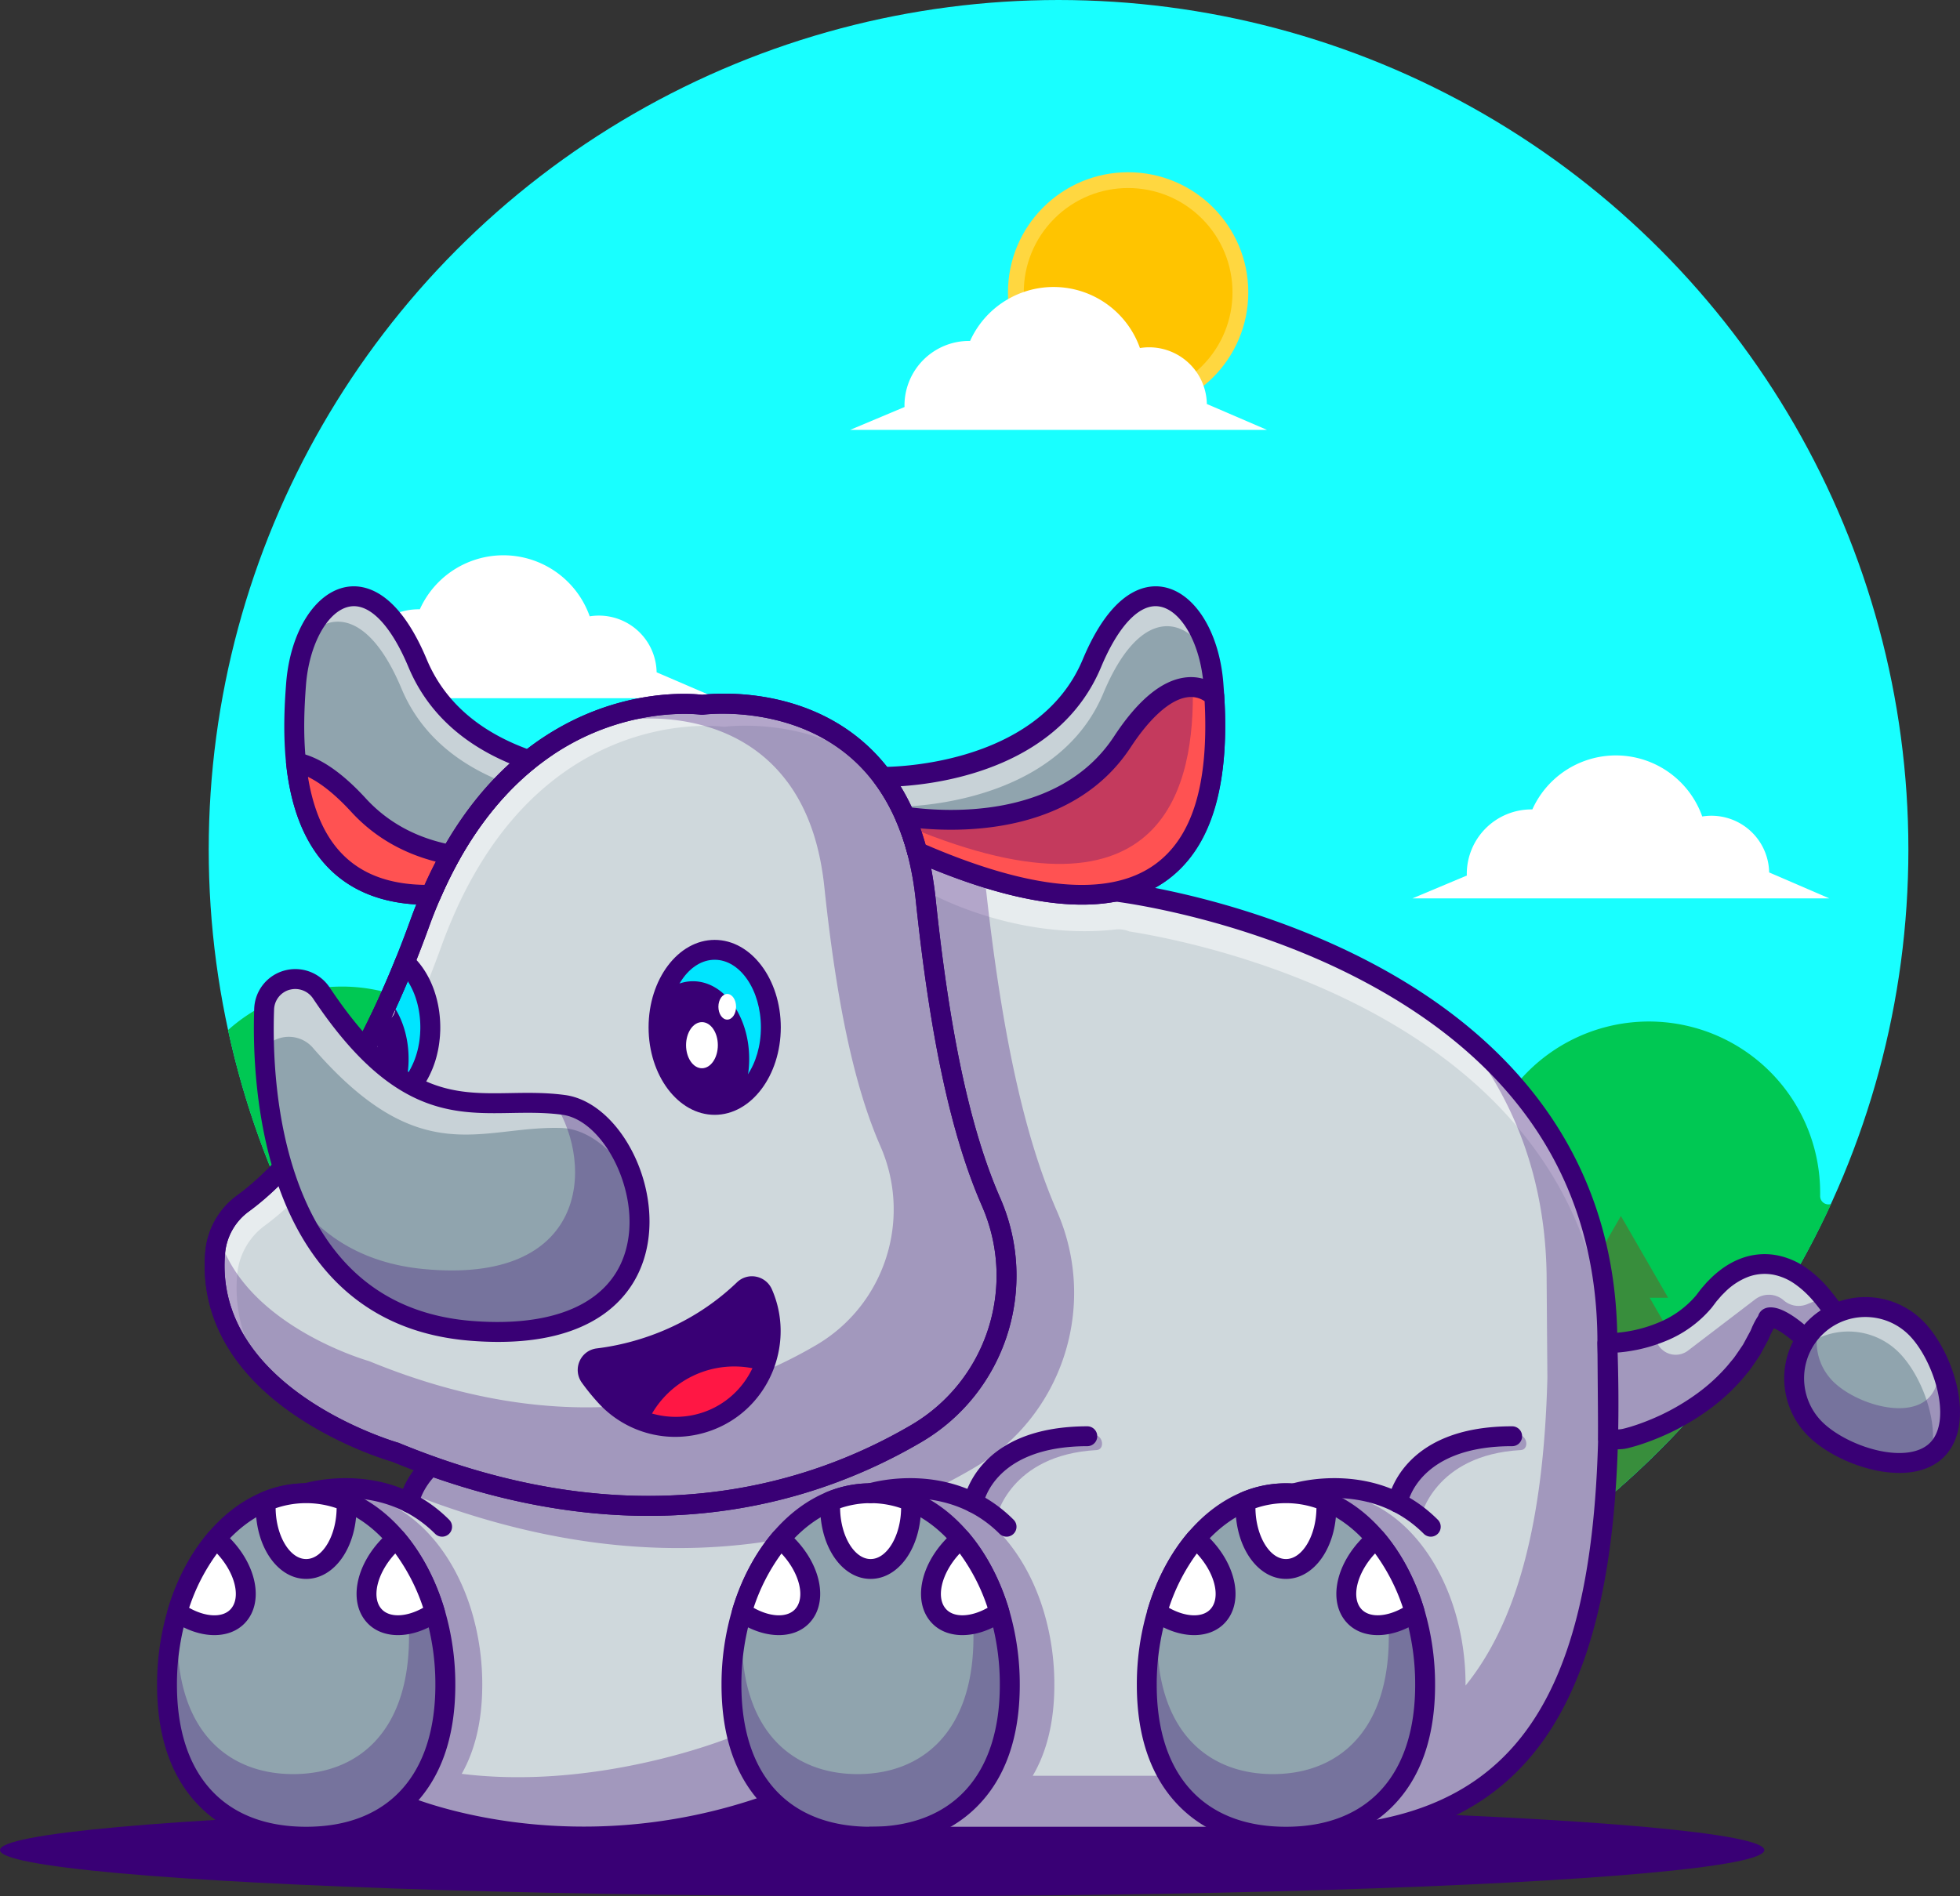 <svg id="Object" xmlns="http://www.w3.org/2000/svg" viewBox="0 0 1812.85 1754.29"><rect x="0" y="0" width="1812.85" height="1754.29" fill="#333333" stroke="none"/><defs><style>.cls-1{fill:#18ffff;}.cls-2{fill:#00c853;}.cls-3{fill:#fff;}.cls-4{fill:#ffd740;}.cls-5{fill:#ffc400;}.cls-6{fill:#388e3c;}.cls-7{fill:#390075;}.cls-8{fill:#cfd8dc;}.cls-9{opacity:0.5;}.cls-10{opacity:0.3;}.cls-11{fill:#00e5ff;}.cls-12{fill:#90a4ae;}.cls-13{fill:#ff5252;}.cls-14{fill:#ff1744;}</style></defs><g id="Background"><circle class="cls-1" cx="979.08" cy="786.03" r="786.03"/><path class="cls-2" d="M2038.68,1486.78l-.11,0a7.67,7.67,0,0,1-10-7.42c0-1,0-2,0-3.07a158.37,158.37,0,0,0-301.26-68.28c-10.39,21.72-31.89,35.92-56,35.9h-.84a222.84,222.84,0,0,0-91.22,19.4,60.86,60.86,0,0,1-65.49-10.68,223,223,0,0,0-149.56-57.29h-.52a99.92,99.92,0,0,1-77.29-36.77,223.89,223.89,0,0,0-353.22,8.85,70.3,70.3,0,0,1-61.09,28.34q-6.87-.42-13.84-.42h-.81c-25.26,0-48.29-13.47-61.63-34.92A158.15,158.15,0,0,0,556,1325.83c76.55,353.9,391.38,619.08,768.2,619.08C1641.21,1944.91,1914.4,1757.16,2038.68,1486.78Z" transform="translate(-345.07 -372.86)"/><path class="cls-3" d="M952.4,994.84a53.4,53.4,0,0,0-61.89-51.76,84.71,84.71,0,0,0-157.12-6.54c-.3,0-.59,0-.9,0a59.76,59.76,0,0,0-59.75,59.76c0,.47,0,.93.07,1.4L622.5,1018.8H1008Z" transform="translate(-345.07 -372.86)"/><circle class="cls-4" cx="1043.43" cy="270.49" r="111.14"/><circle class="cls-5" cx="1388.5" cy="643.35" r="96.53" transform="translate(-393.3 797.39) rotate(-45)"/><path class="cls-3" d="M1461.32,746.62a53.4,53.4,0,0,0-61.89-51.76,84.72,84.72,0,0,0-157.13-6.54c-.3,0-.59-.05-.89-.05A59.76,59.76,0,0,0,1181.65,748c0,.47.06.93.07,1.4l-50.3,21.15h385.46Z" transform="translate(-345.07 -372.86)"/><path class="cls-3" d="M1981.4,1180a53.4,53.4,0,0,0-61.89-51.76,84.72,84.72,0,0,0-157.13-6.54c-.3,0-.59,0-.89,0a59.76,59.76,0,0,0-59.76,59.76c0,.47.06.93.07,1.4L1651.49,1204H2037Z" transform="translate(-345.07 -372.86)"/><path class="cls-6" d="M1878.72,1611.77l-5-8.74h14.22l-17.06-29.55h17.06l-21.83-37.81-21.83-37.82-21.84,37.82-21.83,37.81h17.06L1800.56,1603h14.22l-13.63,23.6c-36.08,8.43-76.11,19.23-121.1,31.22L1660.52,1624l-21.83-37.81L1616.86,1624,1595,1661.83h17.06l-9.41,16.31c-55.38,14.15-117.34,29-187.26,43-62.3,12.46-112.8,18.93-154.74,20.59l-8.87-15.37H1266L1249,1696.77H1266L1244.2,1659l-21.84-37.81L1200.53,1659l-21.83,37.81h17.06l-17.06,29.55h14.22l-7.14,12.37c-60.29-8.4-97.35-31.5-133-61.49v-1.9h29.38l-14.22-24.63h14.22l-17.06-29.55h17.06l-21.83-37.81-21.83-37.81-21.83,37.81-21.84,37.81h17.07l-7.49,13c-30.56-27.27-66.27-56.67-117.93-84.37-41.68-22.35-79.26-36-112.71-43.68l-10.52-18.21h14.22l-17.06-29.55h17.06l-21.83-37.81-21.83-37.82L712,1420.46l-21.83,37.81H707.2l-17.06,29.55h14.22L698.51,1498c-31.55.76-57.13,7-76.56,14.35,129.38,256.6,395.21,432.61,702.2,432.61,265.67,0,500.5-131.83,642.77-333.62C1940.25,1606.81,1911.26,1607.45,1878.72,1611.77Z" transform="translate(-345.07 -372.86)"/></g><g id="Shadow"><ellipse class="cls-7" cx="815.94" cy="1711.63" rx="815.94" ry="42.65"/></g><g id="rhinoceros"><path class="cls-8" d="M1831.75,1615.5a3.38,3.38,0,0,1,0-.55c0-329.15-368.84-403.83-442.1-415.41a26.22,26.22,0,0,0-12.62-1.8c-93.56,10.27-171.25-33.43-171.25-33.43l-11.11,1.67c4.71,117,47.15,279.52,63,309.11,2.95,5.49,5.49,10.92,7.8,16.31l6.31,26.24a161.54,161.54,0,0,1-68.1,172.6l-18.33,12.1c-6.14,3.92-12.42,7.64-18.87,11.1-206.46,111-421.51,15.62-421.51,15.62-11.5,7.41-21.15,32.12-21.15,32.12-54.64-23.19-95.55-6.88-95.55-6.88,64.55,7.37,92.29,53.71,92.29,53.71,85.25,157.6-4.78,233.83-4.78,233.83,156.23,60.84,291.65,20.68,346.4-1.41,41.62,30.6,88.17,31.67,88.17,31.67h392.37c179.91,0,282.66-85.86,289.74-368.25Z" transform="translate(-345.07 -372.86)"/><g class="cls-9"><path class="cls-3" d="M1205.75,1199.37s77.69,43.71,171.25,33.43a26.22,26.22,0,0,1,12.62,1.8c73.26,11.59,442.1,86.26,442.1,415.41a3.51,3.51,0,0,0,0,.56l.46,60.26c.08-2.32.16-4.63.22-7l-.68-88.35a3.38,3.38,0,0,1,0-.55c0-329.15-368.84-403.83-442.1-415.41a26.22,26.22,0,0,0-12.62-1.8c-93.56,10.27-171.25-33.43-171.25-33.43l-11.11,1.67c.45,11.2,1.25,22.83,2.34,34.71Z" transform="translate(-345.07 -372.86)"/></g><g class="cls-10"><path class="cls-7" d="M1266.6,1776.81s12.42-57.93,92.64-62.39c7.83-.43,6.28-13.32-1.55-13.88-41.6-3-99.77,4-112.26,62.56Z" transform="translate(-345.07 -372.86)"/></g><g class="cls-10"><path class="cls-7" d="M1659,1776.81s12.43-57.93,92.65-62.39c7.83-.43,6.27-13.32-1.55-13.88-41.6-3-99.77,4-112.26,62.56Z" transform="translate(-345.07 -372.86)"/></g><g class="cls-10"><path class="cls-7" d="M1831.75,1615.5a3.38,3.38,0,0,1,0-.55c0-131.64-59-222.55-134.5-285,46.65,57.57,78.36,132.16,78.36,228.64a3.44,3.44,0,0,0,0,.55l.67,88.35c-3.43,137-29.37,227.69-75.7,284.82,0-.23,0-.45,0-.68a235.6,235.6,0,0,0-9.59-67.26c-7.85-26.39-20.2-49.59-35.7-67.79-13.33-15.63-29-27.58-46.15-34.72a95.86,95.86,0,0,0-74.53,0c-17.16,7.14-32.82,19.09-46.15,34.72-15.51,18.2-27.86,41.4-35.7,67.79a235.6,235.6,0,0,0-9.59,67.26c0,34.87,7.33,62.7,20,84.11H1300.26c12.63-21.41,20-49.24,20-84.11a235.59,235.59,0,0,0-9.6-67.26c-7.84-26.39-20.19-49.59-35.7-67.79-13.33-15.63-29-27.58-46.15-34.72a97.53,97.53,0,0,0-28.21-7.09c16.16-7.56,31.35-15.62,45.55-24,82-48.08,114.68-150.17,76.58-237.22-26.66-60.9-50.27-151.59-66.85-308.85-30.86-9.6-50.1-20.42-50.1-20.42l-11.11,1.67c4.71,117,47.15,279.52,63,309.11,2.95,5.49,5.49,10.92,7.8,16.31l6.31,26.24a161.54,161.54,0,0,1-68.1,172.6l-18.33,12.1c-6.14,3.92-12.42,7.64-18.87,11.1-206.46,111-421.51,15.62-421.51,15.62-8,5.14-15,18.56-18.64,26.33,157.94,61.9,289.36,58.81,392.76,29.68a144.29,144.29,0,0,0-11,11.49c-15.5,18.2-27.85,41.4-35.7,67.79a235.6,235.6,0,0,0-9.59,67.26c0,34.23-8.73,67.82-37.31,46.8-41,16.55-146.9,48.84-253.37,35.56,12-21.18,19-48.42,19-82.36a235.6,235.6,0,0,0-9.59-67.26c-7.85-26.39-20.2-49.59-35.7-67.79-13.33-15.63-29-27.58-46.16-34.72a96.62,96.62,0,0,0-37.26-7.54,95,95,0,0,0-20.48,2.26c54.8,11.72,78.62,51.45,78.62,51.45,53,98,38.25,164.52,19.5,200.83-.71,1.36-1.42,2.69-2.13,4l-.06.11q-2.15,3.84-4.28,7.16v0a124.29,124.29,0,0,1-11.6,15.45l0,0c-1,1.19-2,2.21-2.83,3.06l0,0c-.81.83-1.49,1.49-2,2l-.08.07-1.05,1-.07,0-.1.1c4.08,1.59,8.15,3.08,12.2,4.52,3.78,1.36,7.55,2.63,11.3,3.88h0c146.18,48.35,270.88,11.15,322.86-9.82,41.62,30.6,88.17,31.67,88.17,31.67h392.37q9.49,0,18.69-.33c3.46.21,7,.34,10.5.34a153.8,153.8,0,0,0,40.28-5.13c136.76-22.07,214.16-119.39,220.27-363.13Z" transform="translate(-345.07 -372.86)"/></g><path class="cls-8" d="M1192.61,1699.13c-103.86,60.92-266,106.15-481.82,17.28,0,0-178.17-49.92-166.71-184.72a63.27,63.27,0,0,1,25.8-45.51c33-24.12,102.72-91.5,163.24-258.67q5.07-14,10.67-26.81c.7-1.69,1.44-3.34,2.17-5q7.68-17.14,16.06-32c21.82-39,46.86-67.2,72.26-87.58q8.69-7,17.44-12.81h0c72.69-48.54,142.71-38.37,142.71-38.37s105.45-14.77,166.49,66.59l.06.06c13.52,18,24.85,40.7,32.36,69.32a280.83,280.83,0,0,1,5.85,28.35c.83,5.15,1.51,10.45,2.09,15.93,15,142.5,36.34,224.6,60.46,279.69C1296.18,1563.5,1266.64,1655.71,1192.61,1699.13Z" transform="translate(-345.07 -372.86)"/><g class="cls-9"><path class="cls-3" d="M564.44,1552.05a63.23,63.23,0,0,1,25.8-45.51c33-24.12,102.72-91.51,163.24-258.67q5.06-14,10.67-26.81c.7-1.69,1.44-3.34,2.17-5q7.68-17.14,16.06-32c21.82-39,46.85-67.21,72.26-87.58q8.68-7,17.43-12.81h0c72.68-48.54,142.71-38.37,142.71-38.37s79.9-11.16,140.86,39.61c-61.64-73.89-161.22-60-161.22-60s-70-10.17-142.71,38.37h0q-8.73,5.84-17.44,12.81c-25.4,20.38-50.44,48.6-72.26,87.58q-8.37,14.94-16.06,32c-.73,1.63-1.47,3.28-2.17,5q-5.61,12.78-10.67,26.81c-60.52,167.17-130.2,234.55-163.24,258.67a63.27,63.27,0,0,0-25.8,45.51c-4.68,55,22.23,95.89,55.73,125C576.6,1629.77,560.76,1595.28,564.44,1552.05Z" transform="translate(-345.07 -372.86)"/></g><path class="cls-7" d="M743.05,1323.34c0,1.56,0,3.09-.12,4.63a5.11,5.11,0,0,1-.06.94c0,1.17-.12,2.33-.25,3.47a8,8,0,0,1-.12,1.19,78.17,78.17,0,0,1-1.32,8.83.59.59,0,0,1,0,.21c-.24,1.23-.52,2.42-.79,3.59-.1.4-.19.83-.31,1.22a83.54,83.54,0,0,1-2.54,8.16c-.55,1.56-1.17,3.06-1.84,4.56-9,20.93-25.62,34.94-44.56,34.94-11.4,0-21.94-5.09-30.52-13.73,4.26-6.9,8.61-14.19,13-21.91,5.76-10.15,11.59-21.06,17.38-32.7q3.26-6.52,6.52-13.36,3.64-7.59,7.24-15.57c.61-1.35,1.22-2.7,1.8-4q6.54-14.58,13-30.56C733.68,1276,743.05,1298.15,743.05,1323.34Z" transform="translate(-345.07 -372.86)"/><path class="cls-11" d="M743.05,1323.34c0,1.56,0,3.09-.12,4.63a5.11,5.11,0,0,1-.06.94c0,1.17-.12,2.33-.25,3.47a8,8,0,0,1-.12,1.19,78.17,78.17,0,0,1-1.32,8.83.59.59,0,0,1,0,.21c-.24,1.23-.52,2.42-.79,3.59-.1.4-.19.83-.31,1.22-.74,2.82-1.59,5.52-2.54,8.16-.55,1.56-1.17,3.06-1.84,4.56-4.54,10.42-10.94,19.12-18.54,25.22a93.84,93.84,0,0,0,5.82-33c0-17.53-4.57-33.62-12.16-46.09a65,65,0,0,0-6.1-8.49c.61-1.35,1.22-2.7,1.8-4q6.54-14.58,13-30.56C733.68,1276,743.05,1298.15,743.05,1323.34Z" transform="translate(-345.07 -372.86)"/><path class="cls-7" d="M691.11,1404.27c-13.55,0-26.36-5.69-37-16.44a9.18,9.18,0,0,1-1.3-11.31c4.65-7.53,8.83-14.6,12.77-21.6,5.86-10.31,11.63-21.16,17.16-32.27,2.16-4.32,4.3-8.71,6.45-13.23,2.65-5.52,5-10.54,7.15-15.37.61-1.34,1.2-2.64,1.75-3.93,4.36-9.73,8.68-19.9,12.88-30.34a9.2,9.2,0,0,1,14.68-3.4c16.68,15,26.64,40.06,26.64,67,0,1.66,0,3.29-.13,4.91a11.47,11.47,0,0,1-.08,1.42c0,1.13-.13,2.25-.24,3.35,0,.55-.09,1.11-.17,1.65a93.09,93.09,0,0,1-1.39,9.35c0,.13,0,.26-.07.38h0c-.27,1.34-.57,2.64-.87,3.91-.14.61-.26,1.11-.39,1.58a89.55,89.55,0,0,1-2.8,8.93c-.54,1.53-1.23,3.26-2.06,5.09C733.36,1388.76,713.05,1404.27,691.11,1404.27Zm-18.62-24.77a31.65,31.65,0,0,0,18.62,6.38c14.48,0,28.31-11.25,36.11-29.37.67-1.49,1.18-2.76,1.62-4a74.84,74.84,0,0,0,2.31-7.41c0-.13.07-.27.12-.39l.07-.34c.3-1.27.54-2.31.75-3.35,0-.16,0-.31.09-.47a75.72,75.72,0,0,0,1.17-7.83c0-.18,0-.37.07-.56s0,.07,0,.21c0-.33,0-.66.05-1,.1-.89.17-1.8.2-2.71,0-.29,0-.58.06-.86s0-.32,0-.41c.09-1.35.11-2.7.11-4.07,0-16.13-4.22-31.24-11.63-42.71-2.44,5.77-4.89,11.42-7.35,16.9-.55,1.29-1.19,2.69-1.83,4.09-2.2,4.92-4.6,10.08-7.3,15.73q-3.3,6.9-6.6,13.5c-5.67,11.4-11.59,22.55-17.61,33.13C678.68,1369.06,675.69,1374.19,672.49,1379.5Zm61.33-52.22Z" transform="translate(-345.07 -372.86)"/><path class="cls-3" d="M710.91,1304.31a14.47,14.47,0,0,1-.12,2c-.65,5.61-4,9.87-8.06,9.87a6.89,6.89,0,0,1-5.28-2.79q3.64-7.59,7.24-15.57c.61-1.35,1.22-2.7,1.8-4C709.1,1295.76,710.91,1299.74,710.91,1304.31Z" transform="translate(-345.07 -372.86)"/><path class="cls-3" d="M694.05,1339.82c0,11.8-6.59,21.33-14.71,21.33a11,11,0,0,1-5.79-1.71c5.76-10.15,11.59-21.06,17.38-32.7A27.42,27.42,0,0,1,694.05,1339.82Z" transform="translate(-345.07 -372.86)"/><g class="cls-10"><path class="cls-7" d="M1261.77,1484.86c-24.12-55.09-45.48-137.19-60.46-279.69-.58-5.48-1.26-10.78-2.09-15.93a280.83,280.83,0,0,0-5.85-28.35c-7.51-28.62-18.84-51.3-32.36-69.32l-.06-.06c-61-81.36-166.49-66.59-166.49-66.59s-41.84-6.05-94.41,13.6c18.3-1.64,29.9,0,29.9,0s90.52-12.67,142.92,57.17l.06,0c11.6,15.47,21.33,34.94,27.78,59.51a240.94,240.94,0,0,1,5,24.34c.71,4.41,1.29,9,1.79,13.68,12.87,122.32,31.2,192.8,51.91,240.1,29.54,67.51,4.18,146.67-59.38,183.94-89.16,52.3-228.35,91.13-413.63,14.84,0,0-114.59-32.12-139-115.82a62,62,0,0,0-3.33,15.32c-11.46,134.8,166.71,184.72,166.71,184.72,215.82,88.87,378,43.64,481.82-17.28C1266.64,1655.71,1296.18,1563.5,1261.77,1484.86Z" transform="translate(-345.07 -372.86)"/></g><path class="cls-12" d="M1279,1931.61c0,97.91-57.61,140.5-128.7,140.5s-128.71-42.59-128.71-140.5a235.6,235.6,0,0,1,9.59-67.26c7.85-26.39,20.2-49.59,35.7-67.79,13.33-15.63,29-27.58,46.15-34.72a95.86,95.86,0,0,1,74.53,0c17.16,7.14,32.82,19.09,46.15,34.72,15.51,18.2,27.86,41.4,35.7,67.79A235.6,235.6,0,0,1,1279,1931.61Z" transform="translate(-345.07 -372.86)"/><g class="cls-10"><path class="cls-7" d="M1269.43,1864.35c-7.84-26.39-20.19-49.59-35.7-67.79a140.74,140.74,0,0,0-15.29-15.39,185,185,0,0,1,19,45.43,229.63,229.63,0,0,1,8,60.73c0,88.41-48,126.87-107.11,126.87s-107.12-38.46-107.12-126.87a238.53,238.53,0,0,1,1.69-28.2c-.57,1.74-1.16,3.45-1.69,5.22a235.6,235.6,0,0,0-9.59,67.26c0,97.91,57.61,140.5,128.71,140.5s128.7-42.59,128.7-140.5A235.6,235.6,0,0,0,1269.43,1864.35Z" transform="translate(-345.07 -372.86)"/></g><path class="cls-7" d="M1150.32,2081.31c-39.68,0-73.38-12.51-97.46-36.18-26.84-26.37-40.44-64.56-40.44-113.52a244.23,244.23,0,0,1,10-69.89c8.09-27.22,21.07-51.81,37.51-71.12,14.57-17.08,31.26-29.61,49.62-37.25a105.56,105.56,0,0,1,81.59,0c18.36,7.64,35.05,20.17,49.62,37.25,16.44,19.3,29.42,43.9,37.52,71.13a244.51,244.51,0,0,1,10,69.88c0,49-13.61,87.15-40.45,113.52C1223.69,2068.8,1190,2081.31,1150.32,2081.31Zm0-317.81a87.42,87.42,0,0,0-33.74,6.83c-15.66,6.52-30,17.35-42.68,32.2-14.8,17.36-26.52,39.65-33.89,64.44a226,226,0,0,0-9.21,64.64c0,83.45,43.56,131.31,119.52,131.31s119.51-47.86,119.51-131.31a226,226,0,0,0-9.21-64.64c-7.37-24.79-19.09-47.08-33.89-64.45-12.66-14.84-27-25.67-42.68-32.19A87.41,87.41,0,0,0,1150.32,1763.5Z" transform="translate(-345.07 -372.86)"/><path class="cls-3" d="M1187.73,1767.3c0,31.53-16.73,57.12-37.41,57.12s-37.42-25.59-37.42-57.12c0-1.84.06-3.65.15-5.46a95.86,95.86,0,0,1,74.53,0C1187.67,1763.65,1187.73,1765.46,1187.73,1767.3Z" transform="translate(-345.07 -372.86)"/><path class="cls-3" d="M1269.43,1864.35c-20.22,14.12-43.12,16.45-55.31,4.26-14.62-14.62-8.4-44.56,13.91-66.87a74.46,74.46,0,0,1,5.7-5.18C1249.24,1814.76,1261.59,1838,1269.43,1864.35Z" transform="translate(-345.07 -372.86)"/><path class="cls-3" d="M1086.51,1868.61c-12.19,12.19-35.08,9.86-55.31-4.26,7.85-26.39,20.2-49.59,35.7-67.79a74.46,74.46,0,0,1,5.7,5.18C1094.91,1824.05,1101.13,1854,1086.51,1868.61Z" transform="translate(-345.07 -372.86)"/><path class="cls-7" d="M1150.32,1833.61c-26.14,0-46.61-29.13-46.61-66.32,0-2,.06-4,.16-5.92a9.19,9.19,0,0,1,5.65-8,105.61,105.61,0,0,1,81.59,0,9.21,9.21,0,0,1,5.65,8c.1,2,.17,3.92.17,5.91C1196.93,1804.48,1176.45,1833.61,1150.32,1833.61Zm-28.22-65.37c.31,25.57,13.1,47,28.22,47s27.9-21.41,28.21-47A86.6,86.6,0,0,0,1122.1,1768.24Z" transform="translate(-345.07 -372.86)"/><path class="cls-7" d="M1235.2,1885.61c-10.84,0-20.56-3.48-27.58-10.5-18.49-18.5-12.38-53.58,13.91-79.87a84.7,84.7,0,0,1,6.41-5.82,9.2,9.2,0,0,1,12.79,1.18c16.44,19.3,29.42,43.9,37.52,71.13a9.23,9.23,0,0,1-3.55,10.16C1261.65,1881,1247.68,1885.61,1235.2,1885.61Zm-2.45-75.53c-17,18.14-22.6,41.55-12.13,52,7.61,7.61,22.91,6.71,37.91-1.75A180.31,180.31,0,0,0,1232.75,1810.08Z" transform="translate(-345.07 -372.86)"/><path class="cls-7" d="M1065.43,1885.61c-12.48,0-26.44-4.61-39.49-13.72a9.2,9.2,0,0,1-3.55-10.16c8.09-27.23,21.07-51.82,37.51-71.13a9.21,9.21,0,0,1,12.8-1.18,84.64,84.64,0,0,1,6.4,5.82c26.3,26.29,32.41,61.37,13.92,79.87h0C1086,1882.13,1076.27,1885.61,1065.43,1885.61Zm21.08-17h0Zm-44.41-8.25c15,8.45,30.3,9.36,37.91,1.75,10.47-10.48,4.86-33.88-12.13-52A180.31,180.31,0,0,0,1042.1,1860.36Z" transform="translate(-345.07 -372.86)"/><path class="cls-7" d="M1276.06,1794.54a9.19,9.19,0,0,1-6.5-2.69c-48.77-48.77-115.88-29-116.55-28.76a9.19,9.19,0,1,1-5.39-17.58c3.18-1,78.44-23.17,134.94,33.34a9.19,9.19,0,0,1-6.5,15.69Z" transform="translate(-345.07 -372.86)"/><path class="cls-7" d="M1245.43,1772.26a9.18,9.18,0,0,1-9.07-10.64c.46-2.83,12.5-69.19,114.68-69.19a9.2,9.2,0,0,1,0,18.39c-85.91,0-96.15,51.63-96.55,53.83A9.24,9.24,0,0,1,1245.43,1772.26Z" transform="translate(-345.07 -372.86)"/><path class="cls-7" d="M754,1794.54a9.19,9.19,0,0,1-6.5-2.69c-48.56-48.56-113.82-29.59-116.57-28.75a9.2,9.2,0,0,1-5.37-17.59c3.18-1,78.44-23.17,134.94,33.34a9.19,9.19,0,0,1-6.5,15.69Z" transform="translate(-345.07 -372.86)"/><path class="cls-7" d="M723.36,1772.26a9.19,9.19,0,0,1-9.08-10.64c.14-.85,3.62-20.94,23-39.25a9.2,9.2,0,0,1,12.62,13.38c-14.68,13.84-17.49,28.75-17.52,28.9A9.24,9.24,0,0,1,723.36,1772.26Z" transform="translate(-345.07 -372.86)"/><path class="cls-7" d="M1668.43,1794.54a9.19,9.19,0,0,1-6.5-2.69c-48.55-48.55-113.82-29.58-116.57-28.75a9.2,9.2,0,0,1-5.37-17.59c3.17-1,78.44-23.17,134.94,33.34a9.19,9.19,0,0,1-6.5,15.69Z" transform="translate(-345.07 -372.86)"/><path class="cls-7" d="M1637.8,1772.26a9.19,9.19,0,0,1-9.08-10.64c.47-2.83,12.51-69.19,114.68-69.19a9.2,9.2,0,1,1,0,18.39c-85.91,0-96.15,51.63-96.54,53.83A9.24,9.24,0,0,1,1637.8,1772.26Z" transform="translate(-345.07 -372.86)"/><path class="cls-7" d="M1542.69,2081.29H1150.32a9.19,9.19,0,1,1,0-18.38h392.37c192.87,0,274.15-104.1,280.55-359.29l-.67-87.63c0-.34,0-.69,0-1,0-147.68-74.67-261.15-221.94-337.24C1489.7,1220.4,1377.08,1207,1376,1206.87a9.19,9.19,0,0,1,2.08-18.27c4.71.54,116.66,13.81,230.53,72.53,67.24,34.67,120.88,78,159.43,128.91,48.34,63.77,72.87,139.37,72.92,224.68,0,.24,0,.47,0,.71l.67,88.35c-3.49,139.3-30.41,236.06-82.29,296.1C1711.32,2055.43,1642.48,2081.29,1542.69,2081.29Zm298.12-467.37Zm0,0h0Zm0,0s0,0,0,0S1840.81,1613.87,1840.8,1613.87Z" transform="translate(-345.07 -372.86)"/><path class="cls-8" d="M2042.56,1588.26a65.37,65.37,0,0,0-18.76,13.14,67.75,67.75,0,0,0-8.52,10.45c-2-1.77-3.92-3.55-5.88-5.24-7.36-6.31-15.23-11.79-21.64-14-3.12-1.1-5.66-1.2-6.77-.71s-.76,1.23-1.25,2.06-1.6,2.48-3,5l-1.07,2-1.1,2.3c-.4.71-.74,1.66-1.11,2.51l-.55,1.29a12.93,12.93,0,0,1-.73,1.56l-4.85,9c-.82,1.5-1.59,3-2.48,4.48l-2.85,4.23c-1.93,2.82-3.83,5.7-5.85,8.45l-6.5,7.88a176.2,176.2,0,0,1-29.91,27.3,216.47,216.47,0,0,1-34.26,20.29c-6,2.79-12.07,5.39-18.35,7.69-3.16,1.2-6.38,2.3-9.69,3.31-1.59.55-3.4,1-5.11,1.5-.83.25-1.81.49-2.79.74l-1.47.37-2.15.39a45,45,0,0,1-13.48-.3q1-41.32-.68-88.35c.92-.18,1.87-.34,2.82-.46,0,0-.3.12-.12.12l.52,0a11.31,11.31,0,0,0,1.17,0c.92,0,1.77,0,2.79-.09,1.93-.09,4-.24,6-.49,4.11-.43,8.24-1.16,12.41-2a138.12,138.12,0,0,0,24-7.26,99.64,99.64,0,0,0,39.13-27.73c.24-.22,1-1.2,1.44-1.84l1.59-2.12c1.08-1.38,2.12-2.79,3.37-4.2l3.65-4.19,4.17-4.17a71.4,71.4,0,0,1,22.22-14.8c9.13-3.86,20.56-5.18,30.09-3.16a61.68,61.68,0,0,1,23.38,10c12.26,8.64,20,18.36,27.15,27.86Q2040.16,1584.68,2042.56,1588.26Z" transform="translate(-345.07 -372.86)"/><g class="cls-10"><path class="cls-7" d="M1968.37,1575.05l-62,47.33a18.85,18.85,0,0,1-30.28-15h0a136.68,136.68,0,0,1-18.7,5.26c-4.17.8-8.3,1.53-12.41,2-2,.25-4.07.4-6,.49-1,.09-1.87.06-2.79.09a11.31,11.31,0,0,1-1.17,0l-.52,0c-.18,0,.09-.09.12-.12-1,.12-1.9.28-2.82.46q1.71,47.07.68,88.35a45,45,0,0,0,13.48.3l2.15-.39,1.47-.37c1-.25,2-.49,2.79-.74,1.71-.49,3.52-1,5.11-1.5,3.31-1,6.53-2.11,9.69-3.31,6.28-2.3,12.38-4.9,18.35-7.69a216.47,216.47,0,0,0,34.26-20.29,176.2,176.2,0,0,0,29.91-27.3l6.5-7.88c2-2.75,3.92-5.63,5.85-8.45l2.85-4.23c.89-1.44,1.66-3,2.48-4.48l4.85-9a12.93,12.93,0,0,0,.73-1.56l.55-1.29c.37-.85.71-1.8,1.11-2.51l1.1-2.3,1.07-2c1.41-2.48,2.61-4.1,3-5s.09-1.56,1.25-2.06,3.65-.39,6.77.71c6.41,2.21,14.28,7.69,21.64,14,2,1.69,3.92,3.47,5.88,5.24a67.75,67.75,0,0,1,8.52-10.45,65.37,65.37,0,0,1,18.76-13.14q-2.4-3.59-5-7.17c-1.92-2.57-3.91-5.16-6-7.74l-15.12,6.18a20.86,20.86,0,0,1-21.63-3.6h0A20.88,20.88,0,0,0,1968.37,1575.05Z" transform="translate(-345.07 -372.86)"/></g><path class="cls-7" d="M1840.16,1713.71a53.93,53.93,0,0,1-9.33-.81,9.2,9.2,0,0,1-7.59-9.28c.67-27.36.44-56.9-.67-87.79a9.2,9.2,0,0,1,7.39-9.35c1.12-.22,2.28-.41,3.44-.56a9.23,9.23,0,0,1,2.83.08h.7c.36,0,.74,0,1.15,0l.42,0c1.84-.09,3.64-.23,5.35-.44,3.73-.39,7.38-1,11.77-1.86a128.05,128.05,0,0,0,22.27-6.76,90.6,90.6,0,0,0,35.59-25.18l.24-.27.45-.59,2.67-3.53c1-1.29,2-2.59,3.16-3.9l3.58-4.12c.14-.16.29-.32.44-.47l4.17-4.16c8.16-7.73,16.35-13.17,25.23-16.81a61.79,61.79,0,0,1,35.49-3.64,70.32,70.32,0,0,1,26.65,11.45c13.52,9.53,21.9,20,29.33,29.94,1.89,2.58,3.65,5.08,5.32,7.58a9.21,9.21,0,0,1-3.79,13.44,56.41,56.41,0,0,0-16.12,11.3,58.36,58.36,0,0,0-7.35,9,9.18,9.18,0,0,1-13.84,1.75c-1.9-1.73-3.8-3.45-5.7-5.08-6.74-5.78-13.08-10.06-17.62-11.9-.33.52-.69,1.11-1.06,1.77l-1.89,3.7c-.08.18-.18.36-.27.53s-.17.41-.28.69l-.94,2.22c0,.1-.08.2-.13.3a15.84,15.84,0,0,1-1,2.09l-5.52,10.25c-.65,1.22-1.31,2.43-2,3.59-.07.1-.14.2-.2.3l-4.4,6.5c-1.48,2.19-3,4.37-4.52,6.49l-.32.42-6.5,7.87a185.35,185.35,0,0,1-31.67,28.95,227.56,227.56,0,0,1-35.65,21.1c-6.8,3.17-13.05,5.79-19.14,8-3.19,1.22-6.58,2.38-10,3.43-1.29.44-2.69.83-4.08,1.21l-1.35.38c-.85.25-1.94.53-3,.8l-1.53.39-.46.1c-.5.1-1.58.3-2.35.43l-.42.07A55.22,55.22,0,0,1,1840.16,1713.71Zm1.09-89.53c.76,24.75.94,48.6.55,71.11.92,0,1.83-.12,2.75-.23l1.51-.28,1.24-.31c.88-.22,1.71-.42,2.41-.63l1.58-.45c1.08-.29,2.15-.59,3.13-.92l.33-.11c3.07-.94,6.14-2,9.1-3.11,5.7-2.09,11.46-4.5,17.74-7.43a208.37,208.37,0,0,0,32.76-19.41,166.35,166.35,0,0,0,28.39-25.93l6.14-7.44c1.36-1.87,2.67-3.8,4-5.72l4.26-6.29c.48-.8.92-1.63,1.36-2.46l5.6-10.39c.2-.42.31-.67.43-.94l.76-1.78c.35-.86.71-1.71,1.1-2.45l1-2.11.22-.42,1.07-2c.9-1.59,1.66-2.78,2.26-3.72l.38-.61a10.5,10.5,0,0,1,6.12-6.76c4.58-2,10.37-.56,13.4.51,8,2.77,16.81,9.19,23.16,14.51,1.07-1.22,2.18-2.41,3.32-3.55a75.16,75.16,0,0,1,11.85-9.66c-6.47-8.59-13.38-17-24.07-24.49a51.54,51.54,0,0,0-19.81-8.54,43.62,43.62,0,0,0-24.78,2.59,61.93,61.93,0,0,0-19.48,13l-3.76,3.77-3.44,4c-.93,1-1.67,2-2.4,3l-2.53,3.33a22.89,22.89,0,0,1-1.63,2,108.81,108.81,0,0,1-42.49,30.05,146.63,146.63,0,0,1-25.58,7.74c-4.3.82-8.8,1.63-13.29,2.1C1844.43,1623.93,1842.86,1624.07,1841.25,1624.18Zm73.15-53.43a6.24,6.24,0,0,0-.58.55C1914,1571.11,1914.2,1570.92,1914.4,1570.75Z" transform="translate(-345.07 -372.86)"/><path class="cls-7" d="M883.8,2081.59c-100.53,0-167.66-29.49-171.83-31.37a9.19,9.19,0,0,1,7.56-16.76c1.89.84,150.71,65.71,335.45-.28a9.19,9.19,0,1,1,6.18,17.31A525.53,525.53,0,0,1,883.8,2081.59Z" transform="translate(-345.07 -372.86)"/><path class="cls-7" d="M945,1775.28c-69.84,0-149.11-14-237.24-50.17-5.51-1.6-48-14.47-89.8-42.91-59.31-40.35-88-92.67-83-151.29a72.26,72.26,0,0,1,29.55-52.15c34.47-25.18,101.11-91.7,160-254.38,3.44-9.53,7.1-18.75,10.89-27.38.68-1.62,1.45-3.36,2.22-5.06,5.1-11.39,10.63-22.42,16.41-32.75,20.55-36.7,45.62-67.07,74.53-90.26,5.84-4.7,11.93-9.17,18.08-13.28l.49-.31c70-46.53,136.9-40.91,147.36-39.69,13.09-1.54,113-10.43,173.61,70l.3.38c15.18,20.24,26.59,44.64,33.89,72.5a290.11,290.11,0,0,1,6,29.27c.8,5,1.5,10.33,2.14,16.37,13.27,126.17,32.25,214.18,59.74,277,36.35,83.06,5,180.17-72.93,225.88C1136.62,1742.63,1051.84,1775.28,945,1775.28Zm-88.61-704c-5.56,3.73-11,7.78-16.35,12-27.06,21.71-50.61,50.28-70,84.91-5.51,9.85-10.79,20.39-15.68,31.32-.72,1.58-1.42,3.15-2.09,4.75-3.69,8.4-7.2,17.23-10.5,26.39-60.56,167.29-130.29,236.57-166.47,263a53.88,53.88,0,0,0-22.06,38.87c-10.68,125.57,158.32,174.6,160,175.08.34.1.69.22,1,.35,216.2,89,376.92,40,473.67-16.71h0c69.89-41,98-128.12,65.39-202.65-28.27-64.58-47.71-154.32-61.18-282.41-.61-5.71-1.27-10.76-2-15.44a274.88,274.88,0,0,0-5.67-27.47c-6.67-25.41-17-47.56-30.6-65.84l-.28-.36c-56.95-75.91-156.88-63.14-157.88-63a8.92,8.92,0,0,1-2.58,0c-.65-.09-67.64-8.92-136.29,36.91C856.7,1071,856.54,1071.13,856.39,1071.23ZM1161,1091.51h0Z" transform="translate(-345.07 -372.86)"/><path class="cls-12" d="M1193.37,1160.89c-7.51-28.62-18.84-51.3-32.36-69.32,0,0,148.66,3.28,194-105s106.73-57.16,112.46,19.7S1479,1286,1193.37,1160.89Z" transform="translate(-345.07 -372.86)"/><g class="cls-9"><path class="cls-3" d="M1365.57,1014.25c33.52-80.21,75.89-73,98-32.63-15.35-61.69-68.32-91.34-108.55,4.91-45.32,108.32-194,105-194,105a177.85,177.85,0,0,1,16.91,27.67C1206.72,1118.41,1325.84,1109.21,1365.57,1014.25Z" transform="translate(-345.07 -372.86)"/></g><path class="cls-7" d="M1345.88,1209.79c-42.44,0-94.65-13.5-156.2-40.48a9.19,9.19,0,0,1-5.2-6.09c-6.7-25.55-17.07-47.8-30.82-66.13a9.19,9.19,0,0,1,7.55-14.71c1.38,0,143,1.77,185.3-99.4,27-64.5,57.83-69.77,73.83-67.17,29.56,4.79,52.7,41.69,56.28,89.74,2.54,34,10.26,137.46-53.42,182.54C1402.76,1202.56,1376.93,1209.79,1345.88,1209.79Zm-144.79-55.57c98.17,42.37,169.31,48.72,211.48,18.87,55.2-39.08,48.06-134.74,45.72-166.18-2.86-38.27-20.43-69.63-40.89-72.95-18.08-3-37.79,17.51-53.93,56.11-38.29,91.54-143.71,107.5-185.49,110.19A215.08,215.08,0,0,1,1201.09,1154.22Z" transform="translate(-345.07 -372.86)"/><path class="cls-13" d="M1468.17,1016.85c-19.72-17-50.45-10.42-85.05,42.34-54.81,83.51-168.27,73.91-200.95,69.18a224.56,224.56,0,0,1,11.2,32.52C1466.63,1280.65,1473.14,1100,1468.17,1016.85Z" transform="translate(-345.07 -372.86)"/><g class="cls-10"><path class="cls-7" d="M1448.3,1008.56c-18.09-.95-40.66,13.24-65.18,50.63-54.81,83.51-168.27,73.91-200.95,69.18,1.35,3.12,2.64,6.36,3.89,9.66C1426.24,1237.83,1449.93,1095.33,1448.3,1008.56Z" transform="translate(-345.07 -372.86)"/></g><path class="cls-7" d="M1345.89,1209.79c-42.44,0-94.65-13.5-156.21-40.48a9.19,9.19,0,0,1-5.2-6.09,215.23,215.23,0,0,0-10.75-31.18,9.2,9.2,0,0,1,9.75-12.77c32,4.63,140.28,13.61,192-65.12,21.71-33.11,43.62-51.42,65.13-54.42,12.3-1.72,23.92,1.79,33.61,10.16a9.19,9.19,0,0,1,3.17,6.41c5.17,86.6-12.75,142.94-54.78,172.24C1402.24,1202.71,1376.62,1209.79,1345.89,1209.79Zm-144.81-55.57c97.78,42.19,168.75,48.67,211,19.24,35.71-24.89,51.16-74.59,47.18-151.88a22.69,22.69,0,0,0-16.11-3.64c-15.58,2.17-34.16,18.62-52.31,46.29-50.84,77.47-148.38,79.16-194.48,75Q1198.94,1146.61,1201.08,1154.22Z" transform="translate(-345.07 -372.86)"/><path class="cls-12" d="M834.28,1076.1c-25.4,20.38-50.44,48.6-72.26,87.58q-8.37,14.94-16.06,32c-.73,1.63-1.47,3.28-2.17,5-92.09,1.5-118.72-62.7-124.91-122.46-2.79-27.12-1.41-53.29,0-72,5.73-76.86,67.17-128.06,112.47-19.7C752.09,1036.08,794.44,1062.28,834.28,1076.1Z" transform="translate(-345.07 -372.86)"/><g class="cls-9"><path class="cls-3" d="M716.48,1010.05c19.38,46.29,57.62,72.19,95,86.67a260.79,260.79,0,0,1,22.75-20.62c-39.84-13.82-82.19-40-102.93-89.57-35.67-85.34-81.35-71.7-102-24.52C652.78,936.83,687.85,941.56,716.48,1010.05Z" transform="translate(-345.07 -372.86)"/></g><path class="cls-7" d="M740.69,1209.92c-76.84,0-122.09-45.14-131-130.73-2.85-27.7-1.51-53.91,0-73.65,3.59-48,26.73-84.94,56.28-89.73,16-2.6,46.88,2.68,73.84,67.17,16.45,39.3,49.24,67.7,97.46,84.43a9.19,9.19,0,0,1,2.74,15.86c-27,21.7-50.6,50.27-70,84.9-5.51,9.85-10.79,20.39-15.68,31.32-.72,1.58-1.42,3.15-2.09,4.75a9.18,9.18,0,0,1-8.33,5.65ZM672.4,933.68a21.16,21.16,0,0,0-3.46.28c-20.46,3.32-38,34.68-40.89,72.95-1.43,19-2.72,44.14,0,70.39,7.85,75.77,43.77,113.19,109.75,114.21,5.05-11.24,10.51-22.12,16.22-32.32,17.65-31.53,38.64-58.39,62.54-80-45.4-19.05-76.87-49-93.67-89.08C707.75,953.92,689.55,933.68,672.4,933.68Z" transform="translate(-345.07 -372.86)"/><path class="cls-13" d="M762,1163.68q-8.37,14.94-16.06,32c-.73,1.63-1.47,3.28-2.17,5-92.09,1.5-118.72-62.7-124.91-122.46,15.75,2.85,35.24,14.87,57.89,39.57C701.44,1144.68,731.84,1158,762,1163.68Z" transform="translate(-345.07 -372.86)"/><path class="cls-7" d="M740.69,1209.92c-76.84,0-122.09-45.14-131-130.73a9.18,9.18,0,0,1,10.78-10c19.21,3.47,40.42,17.74,63,42.39,20.63,22.49,47.6,37,80.16,43.06a9.18,9.18,0,0,1,6.33,13.52c-5.51,9.85-10.79,20.39-15.68,31.32-.72,1.58-1.42,3.15-2.09,4.75a9.18,9.18,0,0,1-8.33,5.65ZM629.91,1091.59c10.76,66.19,46.18,99,107.87,99.92,3.3-7.34,6.77-14.53,10.38-21.48-31.17-8-57.42-23.41-78.16-46C653.45,1106,640.07,1096.47,629.91,1091.59Z" transform="translate(-345.07 -372.86)"/><ellipse class="cls-7" cx="661.03" cy="950.48" rx="51.94" ry="71.73"/><path class="cls-11" d="M1006.1,1251.61c-20.07,0-37.46,15.75-46.1,38.76,7.65-6.13,16.51-9.7,26-9.7,28.69,0,52,32.12,52,71.73a94,94,0,0,1-5.85,33c15.5-12.42,25.94-35.51,25.94-62C1058,1283.72,1034.79,1251.61,1006.1,1251.61Z" transform="translate(-345.07 -372.86)"/><path class="cls-7" d="M1006.1,1404.27c-33.71,0-61.14-36.31-61.14-80.93s27.43-80.93,61.14-80.93,61.14,36.31,61.14,80.93S1039.81,1404.27,1006.1,1404.27Zm0-143.47c-23.57,0-42.75,28.06-42.75,62.54s19.18,62.54,42.75,62.54,42.75-28.06,42.75-62.54S1029.67,1260.8,1006.1,1260.8Z" transform="translate(-345.07 -372.86)"/><ellipse class="cls-3" cx="672.64" cy="931.44" rx="8.18" ry="11.87"/><ellipse class="cls-3" cx="649.25" cy="966.97" rx="14.7" ry="21.34"/><path class="cls-7" d="M945,1775.28c-69.84,0-149.11-14-237.24-50.17-5.51-1.6-48-14.47-89.8-42.91-59.31-40.35-88-92.67-83-151.29a72.26,72.26,0,0,1,29.55-52.15c20.69-15.12,52.82-45.13,88.31-102.26,4.64-7.51,8.82-14.58,12.76-21.58,5.86-10.31,11.63-21.16,17.16-32.27,2.15-4.32,4.3-8.71,6.45-13.23,2.65-5.52,5-10.54,7.15-15.37.61-1.34,1.2-2.64,1.75-3.93,4.36-9.73,8.68-19.9,12.88-30.34,4.56-11.25,9.12-23.15,13.55-35.4,3.44-9.53,7.1-18.75,10.89-27.38.68-1.62,1.45-3.36,2.22-5.06,5.1-11.39,10.63-22.42,16.41-32.75,20.55-36.7,45.62-67.07,74.53-90.26,5.84-4.7,11.93-9.17,18.08-13.28l.49-.31c70-46.53,136.9-40.91,147.36-39.69,13.09-1.54,113-10.43,173.61,70l.3.38c15.18,20.24,26.59,44.64,33.89,72.5a290.11,290.11,0,0,1,6,29.27c.8,5,1.5,10.33,2.14,16.37,13.27,126.17,32.25,214.18,59.74,277,36.35,83.06,5,180.17-72.93,225.88C1136.62,1742.63,1051.84,1775.28,945,1775.28Zm-88.61-704c-5.56,3.73-11,7.78-16.35,12-27.06,21.71-50.61,50.28-70,84.91-5.51,9.85-10.79,20.39-15.68,31.32-.72,1.58-1.42,3.15-2.09,4.75-3.69,8.4-7.2,17.23-10.5,26.39-4.51,12.47-9.15,24.59-13.79,36-4.28,10.63-8.69,21-13.1,30.86-.55,1.29-1.19,2.69-1.83,4.09-2.2,4.92-4.6,10.08-7.3,15.73q-3.3,6.9-6.6,13.5c-5.67,11.4-11.59,22.55-17.61,33.13-4,7.18-8.35,14.46-13.13,22.2-37.06,59.66-71.09,91.35-93.11,107.43a53.88,53.88,0,0,0-22.06,38.87c-10.68,125.57,158.32,174.6,160,175.08.34.1.69.22,1,.35,216.2,89,376.92,40,473.67-16.71h0c69.89-41,98-128.12,65.39-202.65-28.27-64.58-47.71-154.32-61.18-282.41-.61-5.71-1.27-10.76-2-15.44a274.88,274.88,0,0,0-5.67-27.47c-6.67-25.41-17-47.56-30.6-65.84l-.28-.36c-56.95-75.91-156.88-63.14-157.88-63a8.92,8.92,0,0,1-2.58,0c-.65-.09-67.64-8.92-136.29,36.91C856.7,1071,856.54,1071.13,856.39,1071.23ZM1161,1091.51h0Z" transform="translate(-345.07 -372.86)"/><path class="cls-12" d="M610.75,1279.6a28.9,28.9,0,0,0-21.37,26.93c-2.46,69.3,5.19,282.74,191.45,297.58,222.61,17.73,163.51-198.42,85.7-209-74.74-10.19-134.94,30.29-224.23-103.49a28.94,28.94,0,0,0-31.55-12Z" transform="translate(-345.07 -372.86)"/><g class="cls-9"><path class="cls-3" d="M602.08,1333.88a29.48,29.48,0,0,1,32.13,8.08c99.95,115.47,155.55,72.18,230,74.48,27.23.84,54.45,25.39,68.79,57.11-9.43-39.9-36.57-74.4-66.5-78.48-74.74-10.19-134.94,30.29-224.23-103.49a28.94,28.94,0,0,0-31.55-12h0a28.9,28.9,0,0,0-21.37,26.93c-.34,9.61-.49,22,0,36.27A28.74,28.74,0,0,1,602.08,1333.88Z" transform="translate(-345.07 -372.86)"/></g><g class="cls-10"><path class="cls-7" d="M866.53,1395.07c-2.69-.36-5.35-.66-8-.9,36.43,57.16,29.91,167.53-122.08,152.72-57.55-5.61-95.54-32.21-120.5-67.12,25.35,62.23,73.71,117.08,164.88,124.34C1003.44,1621.84,944.34,1405.69,866.53,1395.07Z" transform="translate(-345.07 -372.86)"/></g><path class="cls-7" d="M805.9,1614.34q-12.4,0-25.8-1.07c-195.08-15.53-202.33-239-199.91-307.07a37.94,37.94,0,0,1,28.17-35.48h0A38.12,38.12,0,0,1,650,1286.47c66.36,99.42,113.24,98.6,167.55,97.66,16.07-.27,32.71-.56,50.27,1.83,45.43,6.2,83.71,70.7,77.29,130.23-3.35,31-18.26,56.39-43.12,73.47C878.05,1606.07,845.82,1614.34,805.9,1614.34ZM613.13,1288.48a19.61,19.61,0,0,0-14.56,18.37c-1.26,35.29.23,103.71,24.33,165.55,29.32,75.27,82.7,116.5,158.66,122.55,86,6.83,138.94-22.58,145.22-80.74,5.25-48.68-26.36-105.24-61.49-110-16.17-2.2-32.09-1.92-47.48-1.66-54.68,1-111.22,1.93-183.15-105.84a19.77,19.77,0,0,0-21.53-8.2Z" transform="translate(-345.07 -372.86)"/><path class="cls-7" d="M898.18,1629.44c27.9-3.37,85.42-16.06,135-63.69a10.86,10.86,0,0,1,17.42,3.58h0a88.09,88.09,0,0,1-43.4,115.26h0a88,88,0,0,1-102.69-20.82,195.49,195.49,0,0,1-13.8-17.11A10.91,10.91,0,0,1,898.18,1629.44Z" transform="translate(-345.07 -372.86)"/><path class="cls-14" d="M1007.18,1684.59h0a87.74,87.74,0,0,0,43-43.6,88.15,88.15,0,0,0-65.52,5.43h0a87.78,87.78,0,0,0-40.79,42.5A88.17,88.17,0,0,0,1007.18,1684.59Z" transform="translate(-345.07 -372.86)"/><path class="cls-7" d="M969.58,1702.2a96.32,96.32,0,0,1-71.94-32.3A204,204,0,0,1,883.18,1652a20.06,20.06,0,0,1-2-19.9,19.83,19.83,0,0,1,15.9-11.75h0c28.21-3.42,82.59-15.91,129.71-61.2a19.86,19.86,0,0,1,17.66-5.15,20.13,20.13,0,0,1,14.55,11.66c21.09,48-.41,105.11-47.93,127.29A98,98,0,0,1,969.58,1702.2ZM1040.53,1572a1.4,1.4,0,0,0-1,.4c-51,49-109.75,62.51-140.24,66.2h0a1.52,1.52,0,0,0-1.3,1,1.8,1.8,0,0,0,.21,1.83,183.43,183.43,0,0,0,13.15,16.28c22.89,25.56,60.7,33.22,91.95,18.63,38.54-18,56-64.3,38.88-103.24a1.75,1.75,0,0,0-1.29-1Zm-142.35,57.47h0Z" transform="translate(-345.07 -372.86)"/><path class="cls-12" d="M1663.17,1931.61c0,97.91-57.61,140.5-128.7,140.5s-128.71-42.59-128.71-140.5a235.6,235.6,0,0,1,9.59-67.26c7.85-26.39,20.2-49.59,35.7-67.79,13.33-15.63,29-27.58,46.15-34.72a95.86,95.86,0,0,1,74.53,0c17.16,7.14,32.82,19.09,46.15,34.72,15.51,18.2,27.85,41.4,35.7,67.79A235.6,235.6,0,0,1,1663.17,1931.61Z" transform="translate(-345.07 -372.86)"/><g class="cls-10"><path class="cls-7" d="M1653.58,1864.35c-7.85-26.39-20.19-49.59-35.7-67.79a140.74,140.74,0,0,0-15.29-15.39,184.56,184.56,0,0,1,19,45.43,229.22,229.22,0,0,1,8,60.73c0,88.41-47.95,126.87-107.12,126.87s-107.11-38.46-107.11-126.87a238.53,238.53,0,0,1,1.69-28.2c-.57,1.74-1.16,3.45-1.69,5.22a235.6,235.6,0,0,0-9.59,67.26c0,97.91,57.61,140.5,128.71,140.5s128.7-42.59,128.7-140.5A235.6,235.6,0,0,0,1653.58,1864.35Z" transform="translate(-345.07 -372.86)"/></g><path class="cls-7" d="M1534.46,2081.31c-39.67,0-73.37-12.51-97.45-36.18-26.84-26.37-40.45-64.56-40.45-113.52a244.23,244.23,0,0,1,10-69.89c8.09-27.22,21.06-51.81,37.51-71.12,14.57-17.08,31.26-29.61,49.62-37.25a105.56,105.56,0,0,1,81.59,0c18.36,7.64,35,20.17,49.61,37.24,16.46,19.32,29.43,43.91,37.52,71.14a244,244,0,0,1,10,69.88c0,49-13.6,87.15-40.44,113.52C1607.84,2068.8,1574.14,2081.31,1534.46,2081.31Zm0-317.81a87.41,87.41,0,0,0-33.73,6.83c-15.66,6.51-30,17.35-42.69,32.2-14.79,17.37-26.51,39.65-33.87,64.44a225.62,225.62,0,0,0-9.22,64.64c0,83.45,43.56,131.31,119.51,131.31S1654,2015.06,1654,1931.61a225.79,225.79,0,0,0-9.21-64.63c-7.37-24.8-19.09-47.08-33.89-64.46-12.66-14.84-27-25.68-42.68-32.19A87.42,87.42,0,0,0,1534.46,1763.5Z" transform="translate(-345.07 -372.86)"/><path class="cls-3" d="M1571.88,1767.3c0,31.53-16.73,57.12-37.41,57.12s-37.42-25.59-37.42-57.12c0-1.84.06-3.65.15-5.46a95.86,95.86,0,0,1,74.53,0C1571.82,1763.65,1571.88,1765.46,1571.88,1767.3Z" transform="translate(-345.07 -372.86)"/><path class="cls-3" d="M1653.58,1864.35c-20.23,14.12-43.12,16.45-55.31,4.26-14.62-14.62-8.4-44.56,13.91-66.87a74.46,74.46,0,0,1,5.7-5.18C1633.39,1814.76,1645.73,1838,1653.58,1864.35Z" transform="translate(-345.07 -372.86)"/><path class="cls-3" d="M1470.66,1868.61c-12.19,12.19-35.08,9.86-55.31-4.26,7.85-26.39,20.2-49.59,35.7-67.79a74.46,74.46,0,0,1,5.7,5.18C1479.06,1824.05,1485.28,1854,1470.66,1868.61Z" transform="translate(-345.07 -372.86)"/><path class="cls-7" d="M1534.46,1833.61c-26.13,0-46.61-29.13-46.61-66.32,0-2,.07-4,.17-5.92a9.19,9.19,0,0,1,5.65-8,105.61,105.61,0,0,1,81.59,0,9.19,9.19,0,0,1,5.65,8c.1,2,.16,3.93.16,5.92C1581.07,1804.48,1560.6,1833.61,1534.46,1833.61Zm-28.21-65.37c.3,25.57,13.1,47,28.21,47s27.91-21.41,28.22-47A86.6,86.6,0,0,0,1506.25,1768.24Z" transform="translate(-345.07 -372.86)"/><path class="cls-7" d="M1619.35,1885.61c-10.84,0-20.55-3.48-27.58-10.5-18.5-18.5-12.38-53.58,13.91-79.87a82.82,82.82,0,0,1,6.41-5.82,9.2,9.2,0,0,1,12.79,1.18c16.45,19.31,29.42,43.9,37.51,71.13a9.2,9.2,0,0,1-3.55,10.16C1645.8,1881,1631.83,1885.61,1619.35,1885.61Zm-2.45-75.53c-17,18.14-22.6,41.55-12.13,52,7.61,7.61,22.91,6.7,37.91-1.75A180.31,180.31,0,0,0,1616.9,1810.08Z" transform="translate(-345.07 -372.86)"/><path class="cls-7" d="M1449.58,1885.61c-12.48,0-26.44-4.62-39.49-13.72a9.2,9.2,0,0,1-3.55-10.16c8.09-27.23,21.06-51.82,37.51-71.13a9.21,9.21,0,0,1,12.8-1.18c2.1,1.72,4.2,3.62,6.4,5.81,26.29,26.3,32.4,61.38,13.91,79.88h0C1470.14,1882.13,1460.42,1885.61,1449.58,1885.61Zm21.08-17h0Zm-44.41-8.25c15,8.45,30.3,9.36,37.91,1.75,10.47-10.48,4.86-33.88-12.13-52A180.31,180.31,0,0,0,1426.25,1860.36Z" transform="translate(-345.07 -372.86)"/><path class="cls-12" d="M757,1931.61c0,97.91-57.61,140.5-128.71,140.5s-128.7-42.59-128.7-140.5a235.6,235.6,0,0,1,9.59-67.26c7.85-26.39,20.19-49.59,35.7-67.79,13.33-15.63,29-27.58,46.15-34.72a95.86,95.86,0,0,1,74.53,0c17.16,7.14,32.82,19.09,46.15,34.72,15.5,18.2,27.85,41.4,35.7,67.79A235.6,235.6,0,0,1,757,1931.61Z" transform="translate(-345.07 -372.86)"/><g class="cls-10"><path class="cls-7" d="M747.36,1864.35c-7.85-26.39-20.2-49.59-35.7-67.79a141.64,141.64,0,0,0-15.29-15.39,184.56,184.56,0,0,1,19,45.43,229.22,229.22,0,0,1,8,60.73c0,88.41-48,126.87-107.12,126.87s-107.11-38.46-107.11-126.87a238.53,238.53,0,0,1,1.69-28.2c-.57,1.74-1.16,3.45-1.69,5.22a235.6,235.6,0,0,0-9.59,67.26c0,97.91,57.61,140.5,128.7,140.5S757,2029.52,757,1931.61A235.6,235.6,0,0,0,747.36,1864.35Z" transform="translate(-345.07 -372.86)"/></g><path class="cls-7" d="M628.24,2081.31c-39.67,0-73.37-12.51-97.45-36.18-26.84-26.37-40.44-64.56-40.44-113.52a244.18,244.18,0,0,1,10-69.89c8.09-27.22,21.06-51.81,37.51-71.12,14.57-17.08,31.26-29.61,49.62-37.25a105.56,105.56,0,0,1,81.59,0c18.36,7.64,35.05,20.17,49.61,37.25,16.45,19.31,29.43,43.9,37.52,71.13a244.06,244.06,0,0,1,10,69.88c0,49-13.6,87.15-40.44,113.52C701.62,2068.8,667.92,2081.31,628.24,2081.31Zm0-317.81a87.41,87.41,0,0,0-33.73,6.83c-15.66,6.52-30,17.35-42.68,32.2-14.8,17.36-26.52,39.65-33.89,64.44a226,226,0,0,0-9.21,64.64c0,83.45,43.56,131.31,119.51,131.31s119.52-47.86,119.52-131.31a226,226,0,0,0-9.21-64.64c-7.37-24.79-19.09-47.08-33.89-64.45-12.66-14.84-27-25.67-42.68-32.19A87.42,87.42,0,0,0,628.24,1763.5Z" transform="translate(-345.07 -372.86)"/><path class="cls-3" d="M665.66,1767.3c0,31.53-16.73,57.12-37.42,57.12s-37.41-25.59-37.41-57.12c0-1.84.06-3.65.15-5.46a95.86,95.86,0,0,1,74.53,0C665.6,1763.65,665.66,1765.46,665.66,1767.3Z" transform="translate(-345.07 -372.86)"/><path class="cls-3" d="M747.36,1864.35c-20.23,14.12-43.12,16.45-55.31,4.26-14.62-14.62-8.4-44.56,13.91-66.87a74.46,74.46,0,0,1,5.7-5.18C727.16,1814.76,739.51,1838,747.36,1864.35Z" transform="translate(-345.07 -372.86)"/><path class="cls-3" d="M564.44,1868.61c-12.19,12.19-35.08,9.86-55.31-4.26,7.85-26.39,20.19-49.59,35.7-67.79a74.46,74.46,0,0,1,5.7,5.18C572.84,1824.05,579.06,1854,564.44,1868.61Z" transform="translate(-345.07 -372.86)"/><path class="cls-7" d="M628.24,1833.61c-26.13,0-46.61-29.13-46.61-66.32,0-2,.07-4,.17-5.92a9.19,9.19,0,0,1,5.65-8,105.61,105.61,0,0,1,81.59,0,9.21,9.21,0,0,1,5.65,8c.1,2,.16,3.92.16,5.91C674.85,1804.48,654.38,1833.61,628.24,1833.61ZM600,1768.24c.31,25.57,13.1,47,28.21,47s27.91-21.41,28.22-47A86.6,86.6,0,0,0,600,1768.24Z" transform="translate(-345.07 -372.86)"/><path class="cls-7" d="M713.13,1885.61c-10.84,0-20.56-3.48-27.58-10.5-18.49-18.5-12.38-53.58,13.91-79.87a84.7,84.7,0,0,1,6.41-5.82,9.2,9.2,0,0,1,12.79,1.18c16.44,19.31,29.42,43.9,37.51,71.13a9.2,9.2,0,0,1-3.55,10.16C739.58,1881,725.61,1885.61,713.13,1885.61Zm-2.45-75.53c-17,18.14-22.6,41.55-12.13,52,7.61,7.61,22.91,6.7,37.91-1.75A180.31,180.31,0,0,0,710.68,1810.08Z" transform="translate(-345.07 -372.86)"/><path class="cls-7" d="M543.36,1885.61c-12.48,0-26.45-4.61-39.49-13.72a9.2,9.2,0,0,1-3.55-10.16c8.09-27.23,21.06-51.82,37.51-71.13a9.21,9.21,0,0,1,12.8-1.18,84.64,84.64,0,0,1,6.4,5.82c26.29,26.29,32.4,61.37,13.91,79.87h0C563.92,1882.13,554.2,1885.61,543.36,1885.61Zm21.08-17h0ZM520,1860.36c15,8.45,30.3,9.36,37.91,1.75,10.47-10.48,4.86-33.88-12.13-52A180.31,180.31,0,0,0,520,1860.36Z" transform="translate(-345.07 -372.86)"/><path class="cls-12" d="M2136.63,1714.24c-25.77,25.77-87.06,6.25-112.83-19.52a66,66,0,0,1-8.52-82.87,67.75,67.75,0,0,1,8.52-10.45,66,66,0,0,1,93.31,0C2142.89,1627.18,2162.41,1688.46,2136.63,1714.24Z" transform="translate(-345.07 -372.86)"/><g class="cls-9"><path class="cls-3" d="M2117.11,1601.4a66,66,0,0,0-93.31,0,67.75,67.75,0,0,0-8.52,10.45,65.82,65.82,0,0,0-5.71,10.81,65.2,65.2,0,0,1,17.23-11.75,66,66,0,0,1,74.55,13.15c20.88,20.88,37.65,65.06,29.57,94.79a36.13,36.13,0,0,0,5.71-4.61C2162.41,1688.46,2142.89,1627.18,2117.11,1601.4Z" transform="translate(-345.07 -372.86)"/></g><g class="cls-10"><path class="cls-7" d="M2138.15,1633.57c1,12.88-1.48,24.81-9.27,32.6-20.19,20.19-68.19,4.89-88.38-15.29a51.66,51.66,0,0,1-12.27-53.52q-2.28,1.91-4.43,4a67.75,67.75,0,0,0-8.52,10.45,66,66,0,0,0,8.52,82.87c25.77,25.77,87.06,45.29,112.83,19.52C2154.4,1696.47,2150.64,1661.83,2138.15,1633.57Z" transform="translate(-345.07 -372.86)"/></g><path class="cls-7" d="M2101.88,1735.58a108.89,108.89,0,0,1-23.67-2.8c-23.34-5.23-46.67-17.33-60.91-31.56a75.39,75.39,0,0,1-9.69-94.42,76.42,76.42,0,0,1,9.69-11.9,75.16,75.16,0,0,1,106.31,0c28.59,28.59,49.85,95.51,19.52,125.84C2133.33,1730.54,2119.09,1735.58,2101.88,1735.58Zm-31.52-144.28a56.54,56.54,0,0,0-40.06,16.6,58.36,58.36,0,0,0-7.35,9,57,57,0,0,0,7.35,71.3c11.73,11.72,32.11,22.17,51.93,26.62,21.19,4.74,38.64,2.16,47.9-7.1,21.39-21.39,3-77.35-19.52-99.84A56.92,56.92,0,0,0,2070.36,1591.3Z" transform="translate(-345.07 -372.86)"/></g></svg>